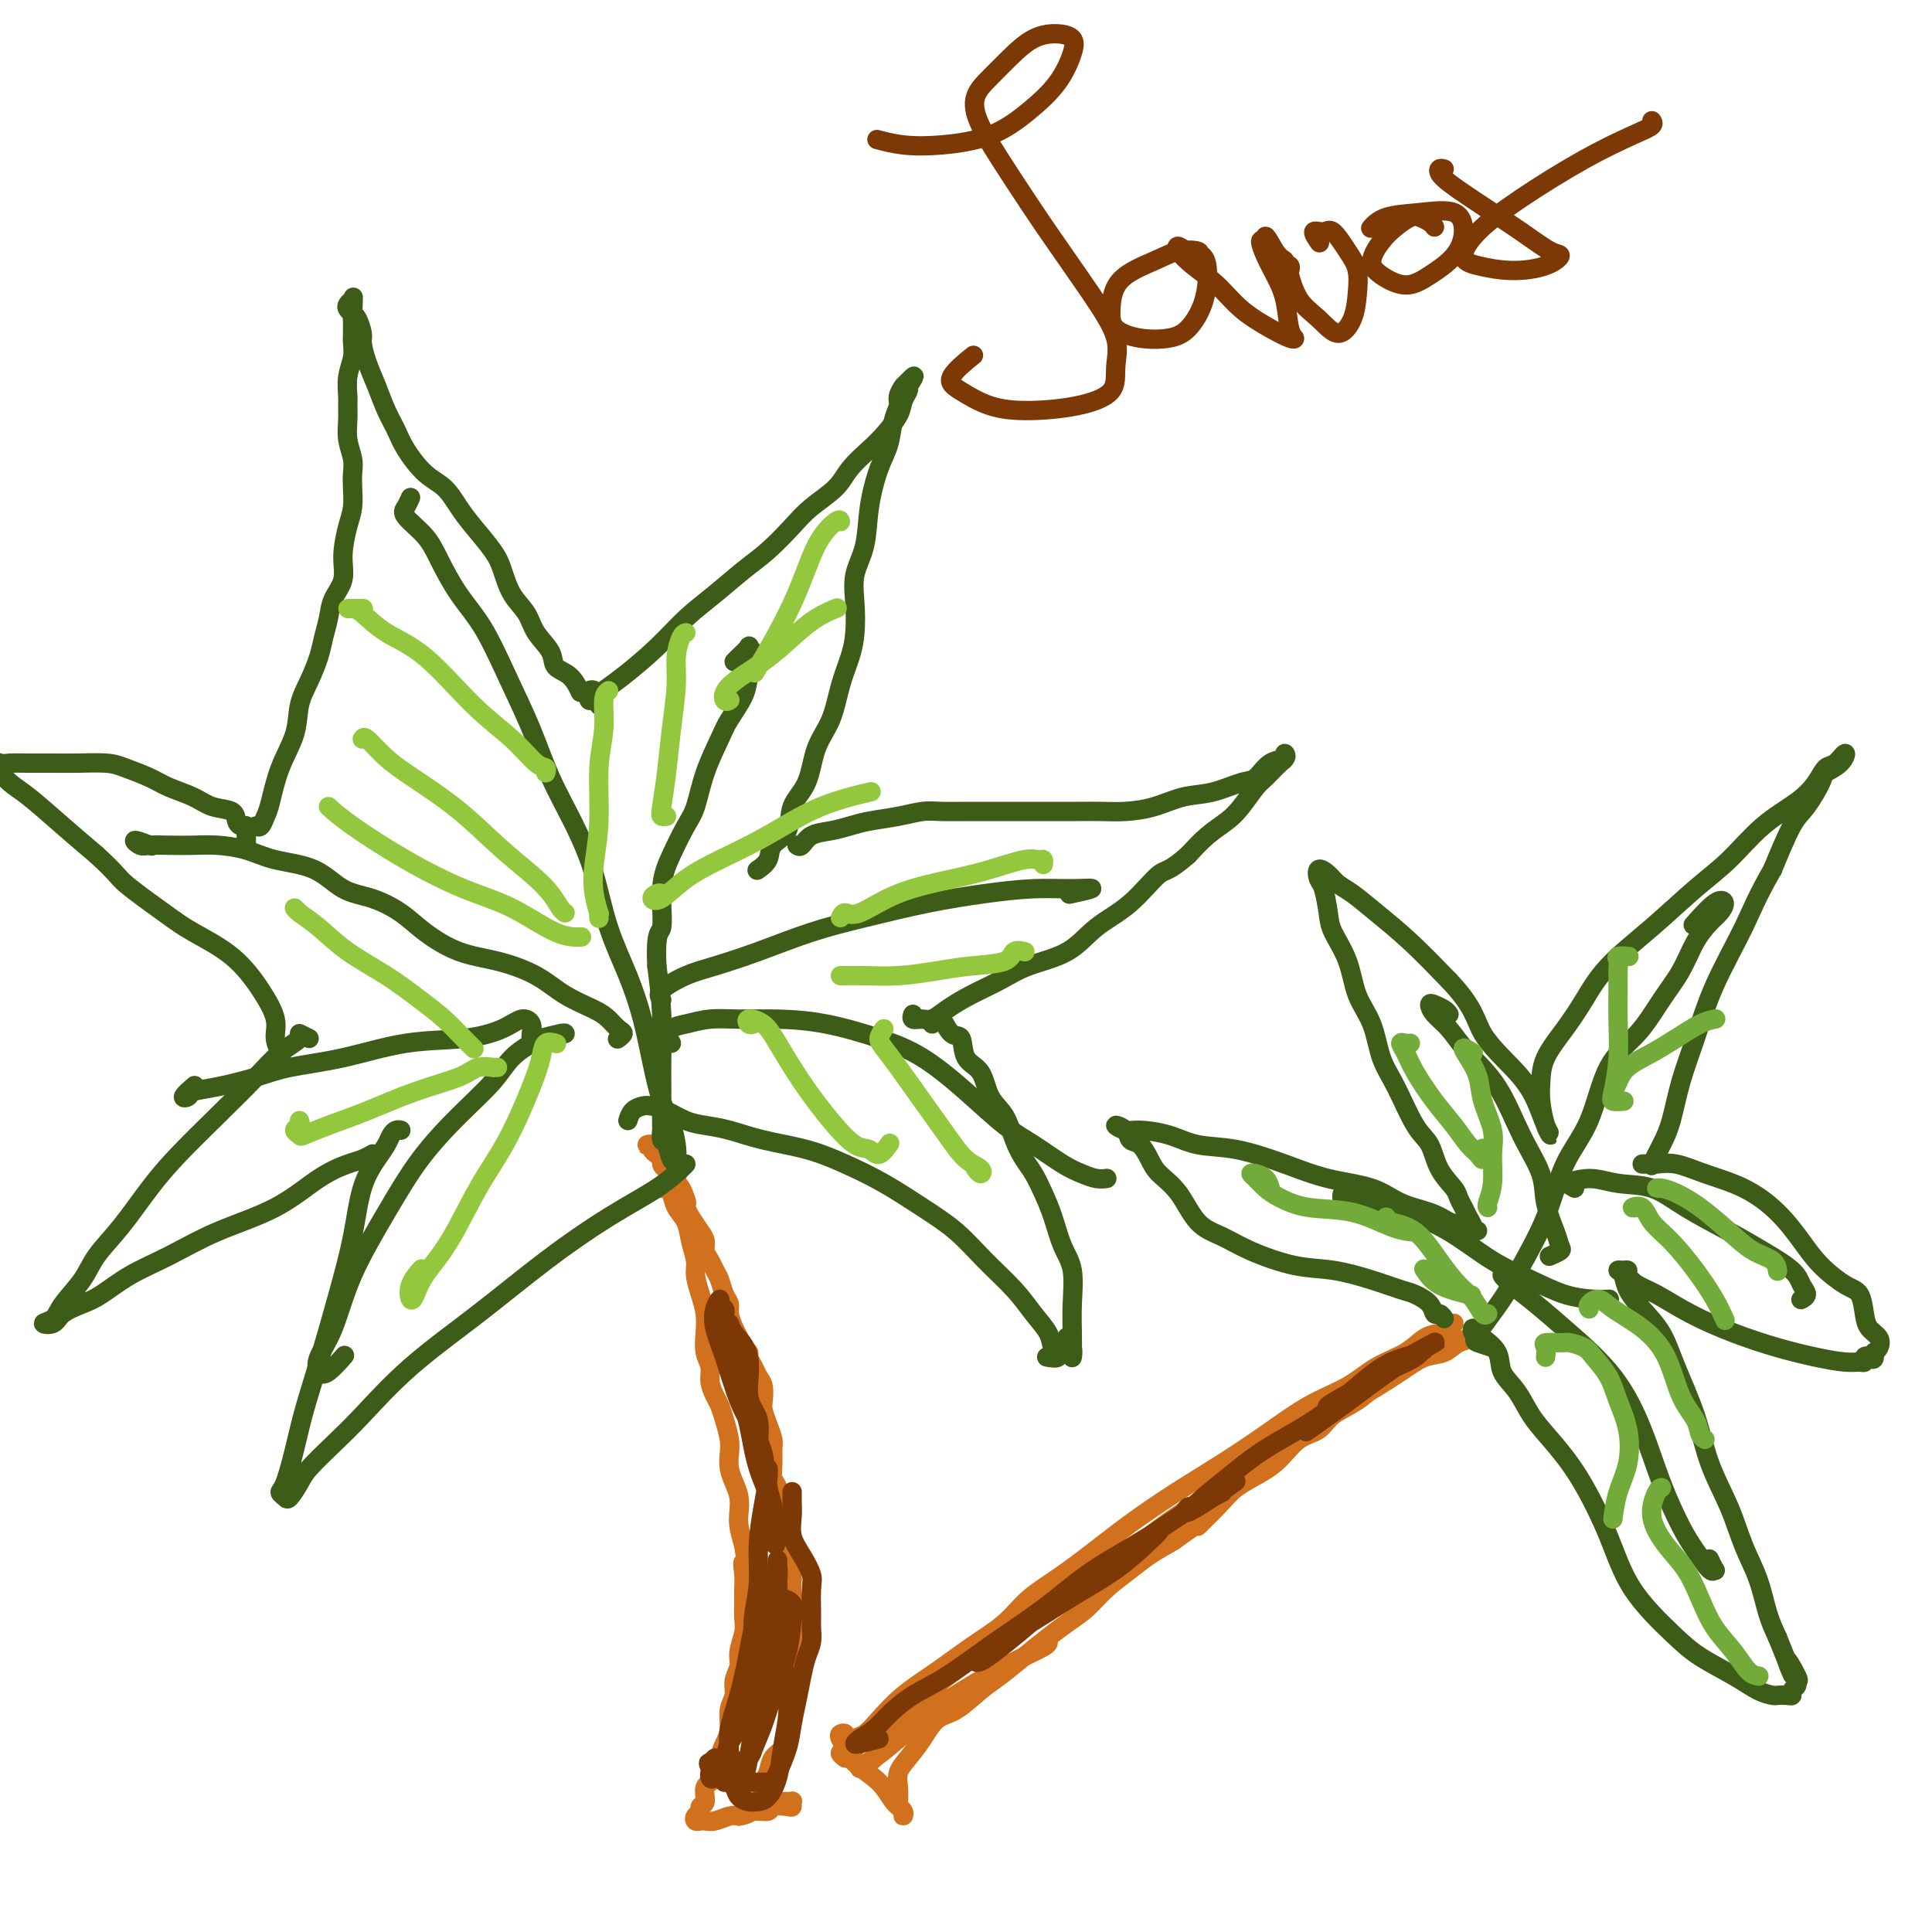 <svg viewBox='0 0 400 400' version='1.1' xmlns='http://www.w3.org/2000/svg' xmlns:xlink='http://www.w3.org/1999/xlink'><g fill='none' stroke='#D2711D' stroke-width='4' stroke-linecap='round' stroke-linejoin='round'><path d='M137,246c-0.087,0.011 -0.174,0.021 0,0c0.174,-0.021 0.610,-0.075 1,0c0.390,0.075 0.735,0.278 1,1c0.265,0.722 0.448,1.963 1,3c0.552,1.037 1.471,1.869 2,3c0.529,1.131 0.667,2.560 1,4c0.333,1.440 0.860,2.891 1,4c0.140,1.109 -0.107,1.875 0,3c0.107,1.125 0.569,2.608 1,4c0.431,1.392 0.833,2.693 1,4c0.167,1.307 0.100,2.619 0,4c-0.100,1.381 -0.234,2.831 0,4c0.234,1.169 0.836,2.058 1,3c0.164,0.942 -0.110,1.936 0,3c0.110,1.064 0.604,2.199 1,3c0.396,0.801 0.694,1.267 1,2c0.306,0.733 0.621,1.732 1,3c0.379,1.268 0.823,2.804 1,4c0.177,1.196 0.086,2.053 0,3c-0.086,0.947 -0.167,1.985 0,3c0.167,1.015 0.584,2.007 1,3c0.416,0.993 0.833,1.988 1,3c0.167,1.012 0.083,2.042 0,3c-0.083,0.958 -0.167,1.845 0,3c0.167,1.155 0.583,2.577 1,4'/><path d='M154,320c1.547,9.951 0.414,5.327 0,4c-0.414,-1.327 -0.110,0.643 0,2c0.110,1.357 0.025,2.099 0,3c-0.025,0.901 0.008,1.959 0,3c-0.008,1.041 -0.059,2.063 0,3c0.059,0.937 0.227,1.787 0,3c-0.227,1.213 -0.849,2.788 -1,4c-0.151,1.212 0.171,2.060 0,3c-0.171,0.940 -0.833,1.970 -1,3c-0.167,1.030 0.162,2.059 0,3c-0.162,0.941 -0.816,1.793 -1,3c-0.184,1.207 0.100,2.769 0,4c-0.100,1.231 -0.586,2.130 -1,3c-0.414,0.870 -0.756,1.710 -1,3c-0.244,1.290 -0.390,3.028 -1,4c-0.610,0.972 -1.684,1.177 -2,2c-0.316,0.823 0.125,2.263 0,3c-0.125,0.737 -0.815,0.772 -1,1c-0.185,0.228 0.135,0.649 0,1c-0.135,0.351 -0.725,0.631 -1,1c-0.275,0.369 -0.236,0.827 0,1c0.236,0.173 0.668,0.060 1,0c0.332,-0.060 0.563,-0.068 1,0c0.437,0.068 1.079,0.211 2,0c0.921,-0.211 2.120,-0.774 3,-1c0.880,-0.226 1.440,-0.113 2,0'/><path d='M153,376c1.894,-0.242 2.129,-0.849 3,-1c0.871,-0.151 2.377,0.152 3,0c0.623,-0.152 0.364,-0.759 1,-1c0.636,-0.241 2.167,-0.117 3,0c0.833,0.117 0.968,0.228 1,0c0.032,-0.228 -0.038,-0.793 0,-1c0.038,-0.207 0.183,-0.056 0,0c-0.183,0.056 -0.693,0.016 -1,0c-0.307,-0.016 -0.412,-0.007 -1,0c-0.588,0.007 -1.660,0.014 -2,0c-0.340,-0.014 0.052,-0.048 0,0c-0.052,0.048 -0.546,0.180 -1,0c-0.454,-0.180 -0.866,-0.671 -1,-1c-0.134,-0.329 0.009,-0.496 0,-1c-0.009,-0.504 -0.172,-1.345 0,-2c0.172,-0.655 0.677,-1.124 1,-2c0.323,-0.876 0.464,-2.159 1,-3c0.536,-0.841 1.468,-1.239 2,-2c0.532,-0.761 0.663,-1.883 1,-3c0.337,-1.117 0.879,-2.227 1,-3c0.121,-0.773 -0.178,-1.208 0,-2c0.178,-0.792 0.832,-1.940 1,-3c0.168,-1.060 -0.150,-2.030 0,-3c0.150,-0.970 0.770,-1.938 1,-3c0.230,-1.062 0.072,-2.216 0,-3c-0.072,-0.784 -0.058,-1.196 0,-2c0.058,-0.804 0.160,-1.999 0,-3c-0.160,-1.001 -0.582,-1.808 -1,-3c-0.418,-1.192 -0.834,-2.769 -1,-4c-0.166,-1.231 -0.083,-2.115 0,-3'/><path d='M164,327c-0.327,-3.320 -0.143,-2.620 0,-3c0.143,-0.380 0.246,-1.839 0,-3c-0.246,-1.161 -0.840,-2.025 -1,-3c-0.160,-0.975 0.115,-2.060 0,-3c-0.115,-0.940 -0.619,-1.736 -1,-3c-0.381,-1.264 -0.637,-2.995 -1,-4c-0.363,-1.005 -0.832,-1.283 -1,-2c-0.168,-0.717 -0.035,-1.873 0,-3c0.035,-1.127 -0.029,-2.226 0,-3c0.029,-0.774 0.152,-1.222 0,-2c-0.152,-0.778 -0.580,-1.885 -1,-3c-0.420,-1.115 -0.833,-2.238 -1,-3c-0.167,-0.762 -0.087,-1.163 0,-2c0.087,-0.837 0.182,-2.108 0,-3c-0.182,-0.892 -0.640,-1.404 -1,-2c-0.360,-0.596 -0.621,-1.276 -1,-2c-0.379,-0.724 -0.875,-1.491 -1,-2c-0.125,-0.509 0.120,-0.759 0,-1c-0.120,-0.241 -0.606,-0.473 -1,-1c-0.394,-0.527 -0.697,-1.347 -1,-2c-0.303,-0.653 -0.606,-1.137 -1,-2c-0.394,-0.863 -0.879,-2.104 -1,-3c-0.121,-0.896 0.123,-1.447 0,-2c-0.123,-0.553 -0.611,-1.107 -1,-2c-0.389,-0.893 -0.678,-2.126 -1,-3c-0.322,-0.874 -0.677,-1.388 -1,-2c-0.323,-0.612 -0.615,-1.322 -1,-2c-0.385,-0.678 -0.863,-1.322 -1,-2c-0.137,-0.678 0.066,-1.388 0,-2c-0.066,-0.612 -0.402,-1.126 -1,-2c-0.598,-0.874 -1.456,-2.107 -2,-3c-0.544,-0.893 -0.772,-1.447 -1,-2'/><path d='M142,250c-2.433,-5.777 -0.515,-1.719 0,-1c0.515,0.719 -0.374,-1.901 -1,-3c-0.626,-1.099 -0.990,-0.676 -1,-1c-0.010,-0.324 0.334,-1.396 0,-2c-0.334,-0.604 -1.347,-0.739 -2,-1c-0.653,-0.261 -0.944,-0.648 -1,-1c-0.056,-0.352 0.125,-0.669 0,-1c-0.125,-0.331 -0.556,-0.677 -1,-1c-0.444,-0.323 -0.900,-0.623 -1,-1c-0.100,-0.377 0.155,-0.829 0,-1c-0.155,-0.171 -0.721,-0.060 -1,0c-0.279,0.060 -0.271,0.068 0,0c0.271,-0.068 0.804,-0.210 1,0c0.196,0.210 0.056,0.774 0,1c-0.056,0.226 -0.028,0.113 0,0'/></g>
<g fill='none' stroke='#3D5C18' stroke-width='4' stroke-linecap='round' stroke-linejoin='round'><path d='M53,171c0.330,0.180 0.659,0.360 1,0c0.341,-0.360 0.692,-1.260 1,-2c0.308,-0.740 0.572,-1.319 1,-3c0.428,-1.681 1.022,-4.462 2,-7c0.978,-2.538 2.342,-4.832 3,-7c0.658,-2.168 0.610,-4.211 1,-6c0.390,-1.789 1.216,-3.325 2,-5c0.784,-1.675 1.524,-3.490 2,-5c0.476,-1.510 0.687,-2.716 1,-4c0.313,-1.284 0.728,-2.647 1,-4c0.272,-1.353 0.402,-2.696 1,-4c0.598,-1.304 1.663,-2.568 2,-4c0.337,-1.432 -0.054,-3.030 0,-5c0.054,-1.970 0.551,-4.312 1,-6c0.449,-1.688 0.849,-2.723 1,-4c0.151,-1.277 0.055,-2.796 0,-4c-0.055,-1.204 -0.067,-2.094 0,-3c0.067,-0.906 0.214,-1.827 0,-3c-0.214,-1.173 -0.791,-2.599 -1,-4c-0.209,-1.401 -0.052,-2.776 0,-4c0.052,-1.224 -0.000,-2.296 0,-3c0.000,-0.704 0.053,-1.041 0,-2c-0.053,-0.959 -0.210,-2.539 0,-4c0.210,-1.461 0.788,-2.804 1,-4c0.212,-1.196 0.057,-2.245 0,-3c-0.057,-0.755 -0.016,-1.216 0,-2c0.016,-0.784 0.008,-1.892 0,-3'/><path d='M73,66c0.294,-8.462 0.029,-2.618 0,-1c-0.029,1.618 0.177,-0.991 0,-2c-0.177,-1.009 -0.737,-0.418 -1,0c-0.263,0.418 -0.229,0.663 0,1c0.229,0.337 0.652,0.767 1,1c0.348,0.233 0.621,0.270 1,1c0.379,0.730 0.864,2.155 1,3c0.136,0.845 -0.076,1.111 0,2c0.076,0.889 0.442,2.403 1,4c0.558,1.597 1.310,3.278 2,5c0.690,1.722 1.318,3.485 2,5c0.682,1.515 1.418,2.782 2,4c0.582,1.218 1.011,2.386 2,4c0.989,1.614 2.537,3.674 4,5c1.463,1.326 2.839,1.918 4,3c1.161,1.082 2.106,2.656 3,4c0.894,1.344 1.738,2.459 3,4c1.262,1.541 2.941,3.507 4,5c1.059,1.493 1.496,2.514 2,4c0.504,1.486 1.075,3.438 2,5c0.925,1.562 2.205,2.735 3,4c0.795,1.265 1.107,2.623 2,4c0.893,1.377 2.369,2.772 3,4c0.631,1.228 0.416,2.288 1,3c0.584,0.712 1.965,1.076 3,2c1.035,0.924 1.724,2.407 2,3c0.276,0.593 0.138,0.297 0,0'/><path d='M124,146c-0.307,-0.445 -0.614,-0.891 -1,-1c-0.386,-0.109 -0.850,0.118 -1,0c-0.150,-0.118 0.016,-0.581 0,-1c-0.016,-0.419 -0.213,-0.794 0,-1c0.213,-0.206 0.837,-0.244 1,0c0.163,0.244 -0.135,0.769 0,1c0.135,0.231 0.702,0.166 1,0c0.298,-0.166 0.328,-0.434 1,-1c0.672,-0.566 1.985,-1.432 4,-3c2.015,-1.568 4.733,-3.839 7,-6c2.267,-2.161 4.084,-4.213 6,-6c1.916,-1.787 3.932,-3.310 6,-5c2.068,-1.690 4.189,-3.547 6,-5c1.811,-1.453 3.312,-2.502 5,-4c1.688,-1.498 3.561,-3.444 5,-5c1.439,-1.556 2.443,-2.722 4,-4c1.557,-1.278 3.668,-2.666 5,-4c1.332,-1.334 1.887,-2.612 3,-4c1.113,-1.388 2.785,-2.886 4,-4c1.215,-1.114 1.972,-1.843 3,-3c1.028,-1.157 2.327,-2.743 3,-4c0.673,-1.257 0.720,-2.185 1,-3c0.280,-0.815 0.794,-1.519 1,-2c0.206,-0.481 0.103,-0.741 0,-1'/><path d='M188,80c2.364,-3.510 0.774,-1.785 0,-1c-0.774,0.785 -0.731,0.628 -1,1c-0.269,0.372 -0.848,1.271 -1,2c-0.152,0.729 0.124,1.287 0,2c-0.124,0.713 -0.648,1.582 -1,3c-0.352,1.418 -0.533,3.385 -1,5c-0.467,1.615 -1.222,2.877 -2,5c-0.778,2.123 -1.581,5.106 -2,8c-0.419,2.894 -0.454,5.700 -1,8c-0.546,2.300 -1.603,4.093 -2,6c-0.397,1.907 -0.136,3.927 0,6c0.136,2.073 0.145,4.200 0,6c-0.145,1.800 -0.446,3.271 -1,5c-0.554,1.729 -1.361,3.714 -2,6c-0.639,2.286 -1.111,4.874 -2,7c-0.889,2.126 -2.197,3.790 -3,6c-0.803,2.210 -1.103,4.966 -2,7c-0.897,2.034 -2.391,3.347 -3,5c-0.609,1.653 -0.332,3.644 -1,5c-0.668,1.356 -2.282,2.075 -3,3c-0.718,0.925 -0.539,2.057 -1,3c-0.461,0.943 -1.560,1.698 -2,2c-0.440,0.302 -0.220,0.151 0,0'/><path d='M165,175c0.291,0.203 0.582,0.405 1,0c0.418,-0.405 0.964,-1.418 2,-2c1.036,-0.582 2.563,-0.734 4,-1c1.437,-0.266 2.784,-0.646 4,-1c1.216,-0.354 2.302,-0.683 4,-1c1.698,-0.317 4.010,-0.621 6,-1c1.990,-0.379 3.660,-0.834 5,-1c1.340,-0.166 2.351,-0.045 4,0c1.649,0.045 3.935,0.012 6,0c2.065,-0.012 3.910,-0.003 6,0c2.090,0.003 4.427,0.001 6,0c1.573,-0.001 2.383,-0.002 4,0c1.617,0.002 4.041,0.008 6,0c1.959,-0.008 3.452,-0.028 5,0c1.548,0.028 3.149,0.105 5,0c1.851,-0.105 3.951,-0.393 6,-1c2.049,-0.607 4.046,-1.532 6,-2c1.954,-0.468 3.866,-0.478 6,-1c2.134,-0.522 4.491,-1.556 6,-2c1.509,-0.444 2.170,-0.298 3,-1c0.830,-0.702 1.829,-2.254 3,-3c1.171,-0.746 2.514,-0.687 3,-1c0.486,-0.313 0.115,-0.998 0,-1c-0.115,-0.002 0.027,0.677 0,1c-0.027,0.323 -0.222,0.288 -1,1c-0.778,0.712 -2.140,2.171 -3,3c-0.860,0.829 -1.219,1.029 -2,2c-0.781,0.971 -1.982,2.714 -3,4c-1.018,1.286 -1.851,2.115 -3,3c-1.149,0.885 -2.614,1.824 -4,3c-1.386,1.176 -2.693,2.588 -4,4'/><path d='M246,177c-4.184,3.698 -4.645,2.944 -6,4c-1.355,1.056 -3.603,3.924 -6,6c-2.397,2.076 -4.944,3.360 -7,5c-2.056,1.640 -3.621,3.636 -6,5c-2.379,1.364 -5.572,2.096 -8,3c-2.428,0.904 -4.092,1.979 -6,3c-1.908,1.021 -4.060,1.987 -6,3c-1.940,1.013 -3.669,2.071 -5,3c-1.331,0.929 -2.266,1.727 -3,2c-0.734,0.273 -1.269,0.022 -2,0c-0.731,-0.022 -1.658,0.186 -2,0c-0.342,-0.186 -0.098,-0.768 0,-1c0.098,-0.232 0.049,-0.116 0,0'/><path d='M193,212c-0.095,-0.447 -0.190,-0.894 0,-1c0.190,-0.106 0.665,0.128 1,0c0.335,-0.128 0.531,-0.620 1,0c0.469,0.620 1.213,2.350 2,3c0.787,0.650 1.618,0.220 2,1c0.382,0.780 0.315,2.771 1,4c0.685,1.229 2.123,1.697 3,3c0.877,1.303 1.194,3.439 2,5c0.806,1.561 2.103,2.545 3,4c0.897,1.455 1.395,3.381 2,5c0.605,1.619 1.316,2.933 2,4c0.684,1.067 1.339,1.889 2,3c0.661,1.111 1.326,2.511 2,4c0.674,1.489 1.358,3.065 2,5c0.642,1.935 1.244,4.227 2,6c0.756,1.773 1.666,3.027 2,5c0.334,1.973 0.090,4.667 0,7c-0.090,2.333 -0.028,4.306 0,6c0.028,1.694 0.021,3.109 0,4c-0.021,0.891 -0.057,1.260 0,1c0.057,-0.260 0.208,-1.147 0,-2c-0.208,-0.853 -0.774,-1.672 -1,-2c-0.226,-0.328 -0.113,-0.164 0,0'/><path d='M130,232c0.239,-0.736 0.479,-1.473 1,-2c0.521,-0.527 1.324,-0.846 2,-1c0.676,-0.154 1.224,-0.144 2,0c0.776,0.144 1.778,0.423 3,1c1.222,0.577 2.663,1.452 4,2c1.337,0.548 2.571,0.768 4,1c1.429,0.232 3.054,0.476 5,1c1.946,0.524 4.213,1.329 7,2c2.787,0.671 6.096,1.209 9,2c2.904,0.791 5.405,1.833 8,3c2.595,1.167 5.285,2.457 8,4c2.715,1.543 5.454,3.339 8,5c2.546,1.661 4.899,3.186 7,5c2.101,1.814 3.948,3.917 6,6c2.052,2.083 4.307,4.145 6,6c1.693,1.855 2.825,3.502 4,5c1.175,1.498 2.395,2.846 3,4c0.605,1.154 0.595,2.113 1,3c0.405,0.887 1.224,1.700 1,2c-0.224,0.300 -1.493,0.086 -2,0c-0.507,-0.086 -0.254,-0.043 0,0'/><path d='M51,175c-0.002,0.205 -0.003,0.409 0,0c0.003,-0.409 0.011,-1.432 0,-2c-0.011,-0.568 -0.042,-0.681 0,-1c0.042,-0.319 0.157,-0.844 0,-1c-0.157,-0.156 -0.585,0.057 -1,0c-0.415,-0.057 -0.817,-0.386 -1,-1c-0.183,-0.614 -0.147,-1.515 -1,-2c-0.853,-0.485 -2.595,-0.553 -4,-1c-1.405,-0.447 -2.474,-1.272 -4,-2c-1.526,-0.728 -3.510,-1.358 -5,-2c-1.490,-0.642 -2.487,-1.296 -4,-2c-1.513,-0.704 -3.541,-1.456 -5,-2c-1.459,-0.544 -2.348,-0.878 -4,-1c-1.652,-0.122 -4.065,-0.032 -6,0c-1.935,0.032 -3.391,0.005 -5,0c-1.609,-0.005 -3.372,0.013 -5,0c-1.628,-0.013 -3.120,-0.057 -4,0c-0.880,0.057 -1.147,0.215 -2,0c-0.853,-0.215 -2.293,-0.804 -3,-1c-0.707,-0.196 -0.682,0.001 -1,0c-0.318,-0.001 -0.980,-0.201 -1,0c-0.020,0.201 0.603,0.803 1,1c0.397,0.197 0.568,-0.010 1,0c0.432,0.010 1.124,0.238 2,1c0.876,0.762 1.936,2.060 3,3c1.064,0.940 2.133,1.522 4,3c1.867,1.478 4.534,3.851 7,6c2.466,2.149 4.733,4.075 7,6'/><path d='M20,177c4.500,4.139 4.251,4.485 6,6c1.749,1.515 5.496,4.197 8,6c2.504,1.803 3.766,2.726 6,4c2.234,1.274 5.439,2.898 8,5c2.561,2.102 4.476,4.682 6,7c1.524,2.318 2.657,4.372 3,6c0.343,1.628 -0.104,2.828 0,4c0.104,1.172 0.759,2.316 1,3c0.241,0.684 0.069,0.910 0,1c-0.069,0.090 -0.034,0.045 0,0'/><path d='M64,215c-0.940,-0.472 -1.879,-0.944 -2,-1c-0.121,-0.056 0.577,0.304 0,1c-0.577,0.696 -2.428,1.729 -4,3c-1.572,1.271 -2.866,2.779 -5,5c-2.134,2.221 -5.107,5.156 -8,8c-2.893,2.844 -5.707,5.596 -8,8c-2.293,2.404 -4.064,4.460 -6,7c-1.936,2.540 -4.037,5.563 -6,8c-1.963,2.437 -3.789,4.288 -5,6c-1.211,1.712 -1.807,3.283 -3,5c-1.193,1.717 -2.985,3.579 -4,5c-1.015,1.421 -1.255,2.403 -2,3c-0.745,0.597 -1.997,0.811 -2,1c-0.003,0.189 1.241,0.354 2,0c0.759,-0.354 1.031,-1.226 2,-2c0.969,-0.774 2.634,-1.448 4,-2c1.366,-0.552 2.435,-0.981 4,-2c1.565,-1.019 3.628,-2.629 6,-4c2.372,-1.371 5.055,-2.504 8,-4c2.945,-1.496 6.154,-3.356 10,-5c3.846,-1.644 8.330,-3.071 12,-5c3.670,-1.929 6.525,-4.359 9,-6c2.475,-1.641 4.571,-2.491 6,-3c1.429,-0.509 2.193,-0.675 3,-1c0.807,-0.325 1.659,-0.807 2,-1c0.341,-0.193 0.170,-0.096 0,0'/><path d='M83,234c-0.329,-0.068 -0.658,-0.137 -1,0c-0.342,0.137 -0.696,0.478 -1,1c-0.304,0.522 -0.559,1.223 -1,2c-0.441,0.777 -1.069,1.628 -2,3c-0.931,1.372 -2.164,3.263 -3,6c-0.836,2.737 -1.273,6.319 -2,10c-0.727,3.681 -1.742,7.462 -3,12c-1.258,4.538 -2.758,9.832 -4,14c-1.242,4.168 -2.224,7.211 -3,10c-0.776,2.789 -1.344,5.324 -2,8c-0.656,2.676 -1.399,5.492 -2,7c-0.601,1.508 -1.061,1.707 -1,2c0.061,0.293 0.644,0.680 1,1c0.356,0.320 0.485,0.572 1,0c0.515,-0.572 1.415,-1.968 2,-3c0.585,-1.032 0.856,-1.699 2,-3c1.144,-1.301 3.160,-3.236 5,-5c1.840,-1.764 3.503,-3.355 6,-6c2.497,-2.645 5.829,-6.342 10,-10c4.171,-3.658 9.180,-7.278 14,-11c4.820,-3.722 9.449,-7.547 14,-11c4.551,-3.453 9.023,-6.533 13,-9c3.977,-2.467 7.458,-4.321 10,-6c2.542,-1.679 4.146,-3.183 5,-4c0.854,-0.817 0.958,-0.948 1,-1c0.042,-0.052 0.021,-0.026 0,0'/><path d='M85,103c-0.319,0.712 -0.639,1.424 -1,2c-0.361,0.576 -0.765,1.017 0,2c0.765,0.983 2.699,2.509 4,4c1.301,1.491 1.968,2.947 3,5c1.032,2.053 2.427,4.702 4,7c1.573,2.298 3.323,4.246 5,7c1.677,2.754 3.282,6.314 5,10c1.718,3.686 3.551,7.497 5,11c1.449,3.503 2.516,6.699 4,10c1.484,3.301 3.384,6.708 5,10c1.616,3.292 2.947,6.471 4,10c1.053,3.529 1.829,7.409 3,11c1.171,3.591 2.737,6.893 4,10c1.263,3.107 2.223,6.018 3,9c0.777,2.982 1.372,6.035 2,9c0.628,2.965 1.290,5.841 2,8c0.710,2.159 1.470,3.601 2,5c0.530,1.399 0.832,2.755 1,4c0.168,1.245 0.203,2.379 0,3c-0.203,0.621 -0.643,0.728 -1,0c-0.357,-0.728 -0.632,-2.291 -1,-3c-0.368,-0.709 -0.831,-0.563 -1,-1c-0.169,-0.437 -0.045,-1.455 0,-2c0.045,-0.545 0.012,-0.617 0,-1c-0.012,-0.383 -0.002,-1.077 0,-2c0.002,-0.923 -0.002,-2.073 0,-3c0.002,-0.927 0.011,-1.630 0,-3c-0.011,-1.370 -0.041,-3.407 0,-6c0.041,-2.593 0.155,-5.741 0,-9c-0.155,-3.259 -0.577,-6.630 -1,-10'/><path d='M136,200c-0.371,-7.605 0.702,-6.618 1,-8c0.298,-1.382 -0.178,-5.133 0,-8c0.178,-2.867 1.010,-4.851 2,-7c0.990,-2.149 2.137,-4.464 3,-6c0.863,-1.536 1.443,-2.294 2,-4c0.557,-1.706 1.090,-4.361 2,-7c0.910,-2.639 2.195,-5.264 3,-7c0.805,-1.736 1.130,-2.585 2,-4c0.870,-1.415 2.285,-3.398 3,-5c0.715,-1.602 0.729,-2.825 1,-4c0.271,-1.175 0.801,-2.304 1,-3c0.199,-0.696 0.069,-0.959 0,-1c-0.069,-0.041 -0.078,0.139 0,0c0.078,-0.139 0.241,-0.598 0,-1c-0.241,-0.402 -0.888,-0.749 -1,-1c-0.112,-0.251 0.310,-0.408 0,0c-0.310,0.408 -1.353,1.379 -2,2c-0.647,0.621 -0.899,0.892 -1,1c-0.101,0.108 -0.050,0.054 0,0'/><path d='M128,215c-0.131,0.096 -0.262,0.192 0,0c0.262,-0.192 0.917,-0.672 1,-1c0.083,-0.328 -0.407,-0.503 -1,-1c-0.593,-0.497 -1.289,-1.317 -2,-2c-0.711,-0.683 -1.437,-1.231 -3,-2c-1.563,-0.769 -3.965,-1.759 -6,-3c-2.035,-1.241 -3.704,-2.733 -6,-4c-2.296,-1.267 -5.217,-2.307 -8,-3c-2.783,-0.693 -5.426,-1.037 -8,-2c-2.574,-0.963 -5.080,-2.545 -7,-4c-1.920,-1.455 -3.254,-2.784 -5,-4c-1.746,-1.216 -3.904,-2.318 -6,-3c-2.096,-0.682 -4.132,-0.943 -6,-2c-1.868,-1.057 -3.569,-2.910 -6,-4c-2.431,-1.090 -5.591,-1.416 -8,-2c-2.409,-0.584 -4.067,-1.425 -6,-2c-1.933,-0.575 -4.142,-0.885 -6,-1c-1.858,-0.115 -3.366,-0.036 -5,0c-1.634,0.036 -3.393,0.027 -5,0c-1.607,-0.027 -3.060,-0.074 -4,0c-0.940,0.074 -1.365,0.267 -2,0c-0.635,-0.267 -1.479,-0.995 -1,-1c0.479,-0.005 2.280,0.713 3,1c0.720,0.287 0.360,0.144 0,0'/><path d='M110,215c-0.040,-0.239 -0.080,-0.477 0,-1c0.080,-0.523 0.282,-1.330 0,-2c-0.282,-0.670 -1.046,-1.203 -2,-1c-0.954,0.203 -2.099,1.143 -4,2c-1.901,0.857 -4.560,1.633 -8,2c-3.440,0.367 -7.661,0.326 -12,1c-4.339,0.674 -8.795,2.064 -13,3c-4.205,0.936 -8.158,1.417 -11,2c-2.842,0.583 -4.571,1.269 -7,2c-2.429,0.731 -5.558,1.509 -8,2c-2.442,0.491 -4.199,0.695 -5,1c-0.801,0.305 -0.648,0.711 -1,1c-0.352,0.289 -1.210,0.463 -1,0c0.210,-0.463 1.489,-1.561 2,-2c0.511,-0.439 0.256,-0.220 0,0'/><path d='M117,214c-0.003,-0.099 -0.007,-0.199 -1,0c-0.993,0.199 -2.976,0.696 -4,1c-1.024,0.304 -1.090,0.415 -2,1c-0.910,0.585 -2.663,1.644 -4,3c-1.337,1.356 -2.258,3.008 -4,5c-1.742,1.992 -4.303,4.324 -7,7c-2.697,2.676 -5.529,5.696 -8,9c-2.471,3.304 -4.583,6.892 -7,11c-2.417,4.108 -5.141,8.736 -7,13c-1.859,4.264 -2.855,8.165 -4,11c-1.145,2.835 -2.439,4.605 -3,6c-0.561,1.395 -0.387,2.415 0,3c0.387,0.585 0.989,0.734 2,0c1.011,-0.734 2.432,-2.353 3,-3c0.568,-0.647 0.284,-0.324 0,0'/><path d='M137,207c-0.438,-0.549 -0.876,-1.098 0,-2c0.876,-0.902 3.067,-2.156 5,-3c1.933,-0.844 3.607,-1.279 6,-2c2.393,-0.721 5.504,-1.727 9,-3c3.496,-1.273 7.377,-2.814 11,-4c3.623,-1.186 6.988,-2.016 11,-3c4.012,-0.984 8.670,-2.121 13,-3c4.330,-0.879 8.333,-1.500 12,-2c3.667,-0.500 6.999,-0.880 10,-1c3.001,-0.120 5.670,0.019 8,0c2.330,-0.019 4.320,-0.198 4,0c-0.320,0.198 -2.948,0.771 -4,1c-1.052,0.229 -0.526,0.115 0,0'/><path d='M139,216c-0.265,-0.477 -0.530,-0.955 -1,-1c-0.470,-0.045 -1.147,0.342 -1,0c0.147,-0.342 1.116,-1.412 2,-2c0.884,-0.588 1.684,-0.692 3,-1c1.316,-0.308 3.150,-0.820 5,-1c1.850,-0.180 3.716,-0.028 6,0c2.284,0.028 4.985,-0.067 8,0c3.015,0.067 6.342,0.297 10,1c3.658,0.703 7.645,1.881 11,3c3.355,1.119 6.077,2.180 9,4c2.923,1.820 6.046,4.399 9,7c2.954,2.601 5.739,5.222 8,7c2.261,1.778 3.997,2.711 6,4c2.003,1.289 4.274,2.934 6,4c1.726,1.066 2.906,1.554 4,2c1.094,0.446 2.102,0.851 3,1c0.898,0.149 1.685,0.043 2,0c0.315,-0.043 0.157,-0.021 0,0'/></g>
<g fill='none' stroke='#7C3805' stroke-width='4' stroke-linecap='round' stroke-linejoin='round'><path d='M150,273c0.009,-0.448 0.017,-0.895 0,-1c-0.017,-0.105 -0.061,0.134 0,0c0.061,-0.134 0.225,-0.641 0,-1c-0.225,-0.359 -0.840,-0.568 -1,-1c-0.160,-0.432 0.134,-1.085 0,-1c-0.134,0.085 -0.696,0.909 -1,2c-0.304,1.091 -0.351,2.449 0,4c0.351,1.551 1.100,3.297 2,6c0.900,2.703 1.949,6.364 3,9c1.051,2.636 2.102,4.246 3,6c0.898,1.754 1.644,3.653 2,5c0.356,1.347 0.322,2.143 0,2c-0.322,-0.143 -0.934,-1.224 -1,-3c-0.066,-1.776 0.413,-4.246 0,-6c-0.413,-1.754 -1.719,-2.791 -2,-5c-0.281,-2.209 0.464,-5.591 0,-8c-0.464,-2.409 -2.136,-3.844 -3,-5c-0.864,-1.156 -0.919,-2.031 -1,-2c-0.081,0.031 -0.189,0.970 0,2c0.189,1.030 0.675,2.151 1,4c0.325,1.849 0.490,4.425 1,7c0.510,2.575 1.366,5.149 2,8c0.634,2.851 1.046,5.981 2,9c0.954,3.019 2.449,5.928 3,8c0.551,2.072 0.157,3.306 0,4c-0.157,0.694 -0.079,0.847 0,1'/><path d='M160,317c1.221,6.306 0.274,1.570 0,-1c-0.274,-2.570 0.123,-2.973 0,-4c-0.123,-1.027 -0.768,-2.679 -1,-4c-0.232,-1.321 -0.052,-2.310 0,-3c0.052,-0.690 -0.023,-1.082 0,-1c0.023,0.082 0.146,0.637 0,2c-0.146,1.363 -0.561,3.532 -1,6c-0.439,2.468 -0.902,5.235 -1,8c-0.098,2.765 0.170,5.529 0,8c-0.170,2.471 -0.777,4.647 -1,7c-0.223,2.353 -0.060,4.881 0,6c0.060,1.119 0.019,0.829 0,1c-0.019,0.171 -0.016,0.803 0,1c0.016,0.197 0.045,-0.042 0,-1c-0.045,-0.958 -0.163,-2.636 0,-4c0.163,-1.364 0.608,-2.416 1,-4c0.392,-1.584 0.730,-3.702 1,-5c0.270,-1.298 0.473,-1.778 1,-2c0.527,-0.222 1.377,-0.188 1,1c-0.377,1.188 -1.982,3.529 -3,6c-1.018,2.471 -1.450,5.073 -2,8c-0.550,2.927 -1.218,6.179 -2,9c-0.782,2.821 -1.677,5.210 -2,7c-0.323,1.790 -0.075,2.980 0,4c0.075,1.020 -0.022,1.871 0,3c0.022,1.129 0.164,2.536 0,3c-0.164,0.464 -0.635,-0.017 -1,0c-0.365,0.017 -0.624,0.530 -1,0c-0.376,-0.530 -0.871,-2.104 -1,-3c-0.129,-0.896 0.106,-1.113 0,-1c-0.106,0.113 -0.553,0.557 -1,1'/><path d='M147,365c-0.621,-0.285 -0.173,0.504 0,1c0.173,0.496 0.071,0.701 0,1c-0.071,0.299 -0.112,0.692 0,1c0.112,0.308 0.375,0.532 1,0c0.625,-0.532 1.610,-1.820 2,-3c0.390,-1.180 0.185,-2.251 1,-4c0.815,-1.749 2.649,-4.177 4,-7c1.351,-2.823 2.218,-6.040 3,-9c0.782,-2.960 1.477,-5.663 2,-8c0.523,-2.337 0.872,-4.309 1,-6c0.128,-1.691 0.035,-3.100 0,-4c-0.035,-0.900 -0.014,-1.290 0,-2c0.014,-0.710 0.019,-1.740 0,-2c-0.019,-0.260 -0.063,0.250 0,1c0.063,0.750 0.235,1.739 0,3c-0.235,1.261 -0.875,2.794 -1,5c-0.125,2.206 0.265,5.085 0,8c-0.265,2.915 -1.184,5.867 -2,9c-0.816,3.133 -1.528,6.447 -2,9c-0.472,2.553 -0.705,4.346 -1,6c-0.295,1.654 -0.653,3.169 -1,4c-0.347,0.831 -0.682,0.979 -1,1c-0.318,0.021 -0.618,-0.085 -1,0c-0.382,0.085 -0.846,0.359 -1,0c-0.154,-0.359 0.003,-1.353 0,-2c-0.003,-0.647 -0.166,-0.947 0,-1c0.166,-0.053 0.660,0.139 1,0c0.340,-0.139 0.526,-0.611 1,-1c0.474,-0.389 1.237,-0.694 2,-1'/><path d='M155,364c0.744,-0.989 0.605,-0.961 1,-2c0.395,-1.039 1.323,-3.146 2,-5c0.677,-1.854 1.102,-3.454 2,-6c0.898,-2.546 2.269,-6.039 3,-9c0.731,-2.961 0.823,-5.392 1,-7c0.177,-1.608 0.440,-2.395 0,-3c-0.440,-0.605 -1.583,-1.028 -2,-1c-0.417,0.028 -0.108,0.509 0,1c0.108,0.491 0.016,0.993 0,2c-0.016,1.007 0.045,2.518 0,4c-0.045,1.482 -0.196,2.934 0,5c0.196,2.066 0.740,4.746 1,7c0.260,2.254 0.235,4.082 0,6c-0.235,1.918 -0.682,3.926 -1,6c-0.318,2.074 -0.509,4.214 -1,6c-0.491,1.786 -1.283,3.218 -2,4c-0.717,0.782 -1.359,0.913 -2,1c-0.641,0.087 -1.282,0.128 -2,0c-0.718,-0.128 -1.512,-0.427 -2,-1c-0.488,-0.573 -0.670,-1.422 -1,-2c-0.330,-0.578 -0.807,-0.887 -1,-1c-0.193,-0.113 -0.102,-0.030 0,0c0.102,0.030 0.215,0.008 0,0c-0.215,-0.008 -0.759,-0.002 -1,0c-0.241,0.002 -0.178,0.001 0,0c0.178,-0.001 0.471,-0.000 1,0c0.529,0.000 1.294,0.000 2,0c0.706,-0.000 1.353,-0.000 2,0'/><path d='M155,369c0.523,-0.151 0.329,-0.027 1,0c0.671,0.027 2.207,-0.042 3,0c0.793,0.042 0.842,0.197 1,0c0.158,-0.197 0.424,-0.744 1,-2c0.576,-1.256 1.464,-3.221 2,-5c0.536,-1.779 0.722,-3.371 1,-5c0.278,-1.629 0.649,-3.293 1,-5c0.351,-1.707 0.683,-3.455 1,-5c0.317,-1.545 0.621,-2.886 1,-4c0.379,-1.114 0.835,-2.002 1,-3c0.165,-0.998 0.039,-2.108 0,-3c-0.039,-0.892 0.010,-1.568 0,-3c-0.010,-1.432 -0.080,-3.622 0,-5c0.080,-1.378 0.309,-1.944 0,-3c-0.309,-1.056 -1.154,-2.602 -2,-4c-0.846,-1.398 -1.691,-2.648 -2,-4c-0.309,-1.352 -0.083,-2.806 0,-4c0.083,-1.194 0.022,-2.129 0,-3c-0.022,-0.871 -0.006,-1.677 0,-2c0.006,-0.323 0.003,-0.161 0,0'/></g>
<g fill='none' stroke='#93C83E' stroke-width='4' stroke-linecap='round' stroke-linejoin='round'><path d='M75,126c0.190,0.000 0.381,0.001 0,0c-0.381,-0.001 -1.333,-0.002 -2,0c-0.667,0.002 -1.050,0.007 -1,0c0.050,-0.007 0.534,-0.026 1,0c0.466,0.026 0.913,0.098 2,1c1.087,0.902 2.812,2.634 5,4c2.188,1.366 4.839,2.365 8,5c3.161,2.635 6.833,6.906 10,10c3.167,3.094 5.829,5.011 8,7c2.171,1.989 3.850,4.048 5,5c1.150,0.952 1.771,0.795 2,1c0.229,0.205 0.065,0.773 0,1c-0.065,0.227 -0.033,0.114 0,0'/><path d='M75,153c0.169,-0.261 0.339,-0.522 1,0c0.661,0.522 1.814,1.826 3,3c1.186,1.174 2.404,2.218 5,4c2.596,1.782 6.569,4.302 10,7c3.431,2.698 6.321,5.574 9,8c2.679,2.426 5.149,4.401 7,6c1.851,1.599 3.084,2.820 4,4c0.916,1.180 1.516,2.318 2,3c0.484,0.682 0.853,0.909 1,1c0.147,0.091 0.074,0.045 0,0'/><path d='M126,143c-0.455,0.336 -0.910,0.672 -1,2c-0.090,1.328 0.185,3.649 0,6c-0.185,2.351 -0.830,4.733 -1,8c-0.170,3.267 0.137,7.421 0,11c-0.137,3.579 -0.716,6.585 -1,9c-0.284,2.415 -0.272,4.241 0,6c0.272,1.759 0.805,3.451 1,4c0.195,0.549 0.053,-0.044 0,0c-0.053,0.044 -0.015,0.727 0,1c0.015,0.273 0.008,0.137 0,0'/><path d='M142,131c-0.303,0.094 -0.606,0.189 -1,1c-0.394,0.811 -0.880,2.339 -1,4c-0.120,1.661 0.124,3.454 0,6c-0.124,2.546 -0.618,5.845 -1,9c-0.382,3.155 -0.652,6.166 -1,9c-0.348,2.834 -0.774,5.492 -1,7c-0.226,1.508 -0.253,1.868 0,2c0.253,0.132 0.787,0.038 1,0c0.213,-0.038 0.107,-0.019 0,0'/><path d='M151,145c0.097,-0.059 0.195,-0.119 0,0c-0.195,0.119 -0.682,0.415 -1,0c-0.318,-0.415 -0.466,-1.541 1,-3c1.466,-1.459 4.547,-3.253 7,-5c2.453,-1.747 4.279,-3.449 6,-5c1.721,-1.551 3.338,-2.952 5,-4c1.662,-1.048 3.371,-1.744 4,-2c0.629,-0.256 0.180,-0.073 0,0c-0.180,0.073 -0.090,0.037 0,0'/><path d='M137,185c-0.278,-0.088 -0.556,-0.175 -1,0c-0.444,0.175 -1.055,0.613 -1,1c0.055,0.387 0.775,0.722 2,0c1.225,-0.722 2.955,-2.500 5,-4c2.045,-1.500 4.405,-2.720 7,-4c2.595,-1.280 5.424,-2.620 8,-4c2.576,-1.380 4.897,-2.801 7,-4c2.103,-1.199 3.986,-2.177 6,-3c2.014,-0.823 4.158,-1.491 6,-2c1.842,-0.509 3.384,-0.860 4,-1c0.616,-0.140 0.308,-0.070 0,0'/><path d='M174,190c0.250,-0.523 0.500,-1.046 1,-1c0.500,0.046 1.250,0.660 3,0c1.750,-0.660 4.500,-2.593 8,-4c3.500,-1.407 7.751,-2.287 11,-3c3.249,-0.713 5.498,-1.259 8,-2c2.502,-0.741 5.259,-1.676 7,-2c1.741,-0.324 2.467,-0.035 3,0c0.533,0.035 0.874,-0.183 1,0c0.126,0.183 0.036,0.767 0,1c-0.036,0.233 -0.018,0.117 0,0'/><path d='M174,202c0.128,0.006 0.257,0.012 1,0c0.743,-0.012 2.101,-0.044 4,0c1.899,0.044 4.339,0.162 7,0c2.661,-0.162 5.544,-0.604 8,-1c2.456,-0.396 4.487,-0.747 7,-1c2.513,-0.253 5.509,-0.408 7,-1c1.491,-0.592 1.478,-1.621 2,-2c0.522,-0.379 1.578,-0.108 2,0c0.422,0.108 0.211,0.054 0,0'/><path d='M156,212c-0.348,0.125 -0.696,0.249 -1,0c-0.304,-0.249 -0.564,-0.872 0,-1c0.564,-0.128 1.953,0.239 3,1c1.047,0.761 1.751,1.915 3,4c1.249,2.085 3.044,5.100 5,8c1.956,2.900 4.073,5.684 6,8c1.927,2.316 3.666,4.165 5,5c1.334,0.835 2.265,0.657 3,1c0.735,0.343 1.275,1.208 2,1c0.725,-0.208 1.636,-1.488 2,-2c0.364,-0.512 0.182,-0.256 0,0'/><path d='M183,213c-0.477,0.696 -0.953,1.392 -1,2c-0.047,0.608 0.336,1.129 1,2c0.664,0.871 1.611,2.092 3,4c1.389,1.908 3.221,4.502 5,7c1.779,2.498 3.506,4.900 5,7c1.494,2.100 2.754,3.897 4,5c1.246,1.103 2.478,1.512 3,2c0.522,0.488 0.333,1.054 0,1c-0.333,-0.054 -0.809,-0.730 -1,-1c-0.191,-0.270 -0.095,-0.135 0,0'/><path d='M115,216c0.204,0.062 0.409,0.124 0,0c-0.409,-0.124 -1.430,-0.433 -2,0c-0.570,0.433 -0.689,1.608 -1,3c-0.311,1.392 -0.815,3.001 -2,6c-1.185,2.999 -3.053,7.388 -5,11c-1.947,3.612 -3.975,6.448 -6,10c-2.025,3.552 -4.047,7.819 -6,11c-1.953,3.181 -3.836,5.276 -5,7c-1.164,1.724 -1.607,3.078 -2,4c-0.393,0.922 -0.734,1.412 -1,1c-0.266,-0.412 -0.456,-1.726 0,-3c0.456,-1.274 1.559,-2.507 2,-3c0.441,-0.493 0.221,-0.247 0,0'/><path d='M103,221c-0.496,-0.012 -0.992,-0.023 -1,0c-0.008,0.023 0.472,0.082 0,0c-0.472,-0.082 -1.895,-0.303 -3,0c-1.105,0.303 -1.890,1.132 -4,2c-2.110,0.868 -5.545,1.774 -9,3c-3.455,1.226 -6.931,2.770 -10,4c-3.069,1.230 -5.733,2.145 -8,3c-2.267,0.855 -4.138,1.651 -5,2c-0.862,0.349 -0.714,0.251 -1,0c-0.286,-0.251 -1.004,-0.655 -1,-1c0.004,-0.345 0.732,-0.631 1,-1c0.268,-0.369 0.077,-0.820 0,-1c-0.077,-0.180 -0.038,-0.090 0,0'/><path d='M62,189c0.120,0.128 0.241,0.256 0,0c-0.241,-0.256 -0.843,-0.895 -1,-1c-0.157,-0.105 0.130,0.324 1,1c0.870,0.676 2.322,1.601 4,3c1.678,1.399 3.583,3.274 6,5c2.417,1.726 5.345,3.303 8,5c2.655,1.697 5.037,3.513 7,5c1.963,1.487 3.505,2.646 5,4c1.495,1.354 2.941,2.903 4,4c1.059,1.097 1.731,1.742 2,2c0.269,0.258 0.134,0.129 0,0'/><path d='M68,167c1.167,1.058 2.334,2.115 5,4c2.666,1.885 6.831,4.596 11,7c4.169,2.404 8.344,4.501 12,6c3.656,1.499 6.794,2.402 10,4c3.206,1.598 6.478,3.892 9,5c2.522,1.108 4.292,1.031 5,1c0.708,-0.031 0.354,-0.015 0,0'/><path d='M174,108c-0.065,-0.306 -0.131,-0.612 -1,0c-0.869,0.612 -2.542,2.144 -4,5c-1.458,2.856 -2.700,7.038 -5,12c-2.300,4.962 -5.657,10.703 -7,13c-1.343,2.297 -0.671,1.148 0,0'/></g>
<g fill='none' stroke='#D2711D' stroke-width='4' stroke-linecap='round' stroke-linejoin='round'><path d='M177,361c0.000,0.417 0.000,0.833 0,1c0.000,0.167 0.000,0.083 0,0'/><path d='M176,363c-0.311,0.000 -0.622,0.000 -1,0c-0.378,0.000 -0.822,0.000 -1,0c-0.178,-0.000 -0.089,0.000 0,0'/><path d='M175,364c-0.487,-0.366 -0.974,-0.732 -1,-1c-0.026,-0.268 0.409,-0.437 1,-1c0.591,-0.563 1.338,-1.521 2,-2c0.662,-0.479 1.237,-0.479 2,-1c0.763,-0.521 1.712,-1.562 3,-3c1.288,-1.438 2.915,-3.272 5,-5c2.085,-1.728 4.627,-3.349 7,-5c2.373,-1.651 4.575,-3.332 7,-5c2.425,-1.668 5.071,-3.322 7,-5c1.929,-1.678 3.140,-3.379 5,-5c1.860,-1.621 4.370,-3.163 7,-5c2.630,-1.837 5.379,-3.970 8,-6c2.621,-2.030 5.114,-3.957 8,-6c2.886,-2.043 6.164,-4.201 9,-6c2.836,-1.799 5.229,-3.237 8,-5c2.771,-1.763 5.921,-3.850 9,-6c3.079,-2.150 6.088,-4.362 9,-6c2.912,-1.638 5.729,-2.701 8,-4c2.271,-1.299 3.998,-2.834 6,-4c2.002,-1.166 4.278,-1.964 6,-3c1.722,-1.036 2.888,-2.309 4,-3c1.112,-0.691 2.168,-0.801 3,-1c0.832,-0.199 1.439,-0.486 2,-1c0.561,-0.514 1.074,-1.254 1,-1c-0.074,0.254 -0.735,1.501 -1,2c-0.265,0.499 -0.132,0.249 0,0'/><path d='M176,361c0.121,-0.452 0.242,-0.903 0,-1c-0.242,-0.097 -0.846,0.161 -1,0c-0.154,-0.161 0.144,-0.743 0,-1c-0.144,-0.257 -0.730,-0.191 -1,0c-0.270,0.191 -0.225,0.506 0,1c0.225,0.494 0.628,1.168 1,2c0.372,0.832 0.712,1.821 2,3c1.288,1.179 3.523,2.548 5,4c1.477,1.452 2.196,2.988 3,4c0.804,1.012 1.694,1.499 2,2c0.306,0.501 0.030,1.015 0,1c-0.030,-0.015 0.187,-0.559 0,-1c-0.187,-0.441 -0.777,-0.778 -1,-1c-0.223,-0.222 -0.079,-0.330 0,-1c0.079,-0.670 0.092,-1.903 0,-3c-0.092,-1.097 -0.291,-2.060 0,-3c0.291,-0.940 1.071,-1.858 2,-3c0.929,-1.142 2.008,-2.506 3,-4c0.992,-1.494 1.899,-3.116 3,-4c1.101,-0.884 2.398,-1.030 4,-2c1.602,-0.970 3.509,-2.763 5,-4c1.491,-1.237 2.566,-1.919 4,-3c1.434,-1.081 3.229,-2.560 5,-4c1.771,-1.440 3.520,-2.840 5,-4c1.480,-1.160 2.691,-2.081 4,-3c1.309,-0.919 2.715,-1.835 4,-3c1.285,-1.165 2.447,-2.580 4,-4c1.553,-1.420 3.495,-2.844 5,-4c1.505,-1.156 2.573,-2.045 4,-3c1.427,-0.955 3.214,-1.978 5,-3'/><path d='M243,319c8.517,-6.215 5.310,-3.252 5,-3c-0.310,0.252 2.279,-2.205 4,-4c1.721,-1.795 2.576,-2.927 4,-4c1.424,-1.073 3.419,-2.087 5,-3c1.581,-0.913 2.750,-1.727 4,-3c1.250,-1.273 2.583,-3.006 4,-4c1.417,-0.994 2.920,-1.248 4,-2c1.080,-0.752 1.737,-2.002 3,-3c1.263,-0.998 3.133,-1.745 5,-3c1.867,-1.255 3.731,-3.019 5,-4c1.269,-0.981 1.944,-1.180 3,-2c1.056,-0.820 2.495,-2.261 4,-3c1.505,-0.739 3.077,-0.777 4,-1c0.923,-0.223 1.199,-0.631 2,-1c0.801,-0.369 2.129,-0.700 3,-1c0.871,-0.300 1.287,-0.571 2,-1c0.713,-0.429 1.724,-1.017 2,-1c0.276,0.017 -0.184,0.639 -1,1c-0.816,0.361 -1.989,0.461 -3,1c-1.011,0.539 -1.861,1.516 -3,2c-1.139,0.484 -2.565,0.476 -4,1c-1.435,0.524 -2.877,1.582 -5,3c-2.123,1.418 -4.928,3.196 -8,5c-3.072,1.804 -6.413,3.633 -9,5c-2.587,1.367 -4.420,2.272 -7,4c-2.580,1.728 -5.908,4.277 -8,6c-2.092,1.723 -2.948,2.618 -5,4c-2.052,1.382 -5.301,3.252 -8,5c-2.699,1.748 -4.850,3.374 -7,5'/><path d='M238,318c-11.586,7.212 -6.551,4.242 -6,4c0.551,-0.242 -3.381,2.245 -6,4c-2.619,1.755 -3.925,2.777 -6,4c-2.075,1.223 -4.919,2.648 -7,4c-2.081,1.352 -3.400,2.630 -5,4c-1.600,1.370 -3.481,2.830 -5,4c-1.519,1.170 -2.674,2.049 -4,3c-1.326,0.951 -2.821,1.974 -4,3c-1.179,1.026 -2.041,2.056 -3,3c-0.959,0.944 -2.015,1.800 -3,3c-0.985,1.200 -1.898,2.742 -3,4c-1.102,1.258 -2.392,2.233 -3,3c-0.608,0.767 -0.534,1.325 -1,2c-0.466,0.675 -1.473,1.466 -2,2c-0.527,0.534 -0.574,0.813 -1,1c-0.426,0.187 -1.230,0.284 -1,0c0.230,-0.284 1.494,-0.950 3,-2c1.506,-1.050 3.255,-2.484 5,-4c1.745,-1.516 3.487,-3.114 6,-5c2.513,-1.886 5.798,-4.061 9,-6c3.202,-1.939 6.322,-3.644 9,-5c2.678,-1.356 4.913,-2.365 6,-3c1.087,-0.635 1.025,-0.896 1,-1c-0.025,-0.104 -0.012,-0.052 0,0'/></g>
<g fill='none' stroke='#3D5C18' stroke-width='4' stroke-linecap='round' stroke-linejoin='round'><path d='M299,273c-0.319,-0.468 -0.639,-0.937 -1,-1c-0.361,-0.063 -0.764,0.279 -1,0c-0.236,-0.279 -0.304,-1.178 -1,-2c-0.696,-0.822 -2.019,-1.567 -3,-2c-0.981,-0.433 -1.619,-0.556 -3,-1c-1.381,-0.444 -3.505,-1.211 -6,-2c-2.495,-0.789 -5.360,-1.601 -8,-2c-2.640,-0.399 -5.055,-0.385 -8,-1c-2.945,-0.615 -6.421,-1.858 -9,-3c-2.579,-1.142 -4.263,-2.181 -6,-3c-1.737,-0.819 -3.529,-1.417 -5,-3c-1.471,-1.583 -2.622,-4.149 -4,-6c-1.378,-1.851 -2.983,-2.985 -4,-4c-1.017,-1.015 -1.444,-1.909 -2,-3c-0.556,-1.091 -1.239,-2.380 -2,-3c-0.761,-0.620 -1.599,-0.573 -2,-1c-0.401,-0.427 -0.366,-1.328 -1,-2c-0.634,-0.672 -1.936,-1.115 -2,-1c-0.064,0.115 1.111,0.789 2,1c0.889,0.211 1.491,-0.040 3,0c1.509,0.040 3.926,0.371 6,1c2.074,0.629 3.807,1.557 6,2c2.193,0.443 4.846,0.402 8,1c3.154,0.598 6.808,1.837 10,3c3.192,1.163 5.922,2.251 9,3c3.078,0.749 6.506,1.160 9,2c2.494,0.840 4.056,2.111 6,3c1.944,0.889 4.270,1.397 6,2c1.730,0.603 2.865,1.302 4,2'/><path d='M300,253c10.712,3.108 3.992,1.377 2,1c-1.992,-0.377 0.746,0.601 2,1c1.254,0.399 1.026,0.220 1,0c-0.026,-0.220 0.150,-0.480 0,-1c-0.150,-0.520 -0.624,-1.299 -1,-2c-0.376,-0.701 -0.652,-1.325 -1,-2c-0.348,-0.675 -0.767,-1.401 -1,-2c-0.233,-0.599 -0.281,-1.072 -1,-2c-0.719,-0.928 -2.108,-2.310 -3,-4c-0.892,-1.690 -1.288,-3.686 -2,-5c-0.712,-1.314 -1.742,-1.945 -3,-4c-1.258,-2.055 -2.744,-5.535 -4,-8c-1.256,-2.465 -2.280,-3.916 -3,-6c-0.720,-2.084 -1.134,-4.800 -2,-7c-0.866,-2.200 -2.182,-3.885 -3,-6c-0.818,-2.115 -1.137,-4.659 -2,-7c-0.863,-2.341 -2.271,-4.478 -3,-6c-0.729,-1.522 -0.778,-2.430 -1,-4c-0.222,-1.570 -0.618,-3.801 -1,-5c-0.382,-1.199 -0.750,-1.364 -1,-2c-0.250,-0.636 -0.383,-1.743 0,-2c0.383,-0.257 1.282,0.336 2,1c0.718,0.664 1.256,1.399 2,2c0.744,0.601 1.694,1.068 3,2c1.306,0.932 2.967,2.328 5,4c2.033,1.672 4.438,3.621 7,6c2.562,2.379 5.281,5.190 8,8'/><path d='M300,203c5.395,5.642 5.384,8.249 7,11c1.616,2.751 4.861,5.648 7,8c2.139,2.352 3.172,4.159 4,6c0.828,1.841 1.451,3.715 2,5c0.549,1.285 1.023,1.980 1,2c-0.023,0.020 -0.544,-0.636 -1,-2c-0.456,-1.364 -0.846,-3.437 -1,-5c-0.154,-1.563 -0.072,-2.617 0,-4c0.072,-1.383 0.133,-3.094 1,-5c0.867,-1.906 2.540,-4.007 4,-6c1.460,-1.993 2.706,-3.878 4,-6c1.294,-2.122 2.636,-4.482 5,-7c2.364,-2.518 5.749,-5.194 9,-8c3.251,-2.806 6.369,-5.741 9,-8c2.631,-2.259 4.774,-3.842 7,-6c2.226,-2.158 4.535,-4.891 7,-7c2.465,-2.109 5.085,-3.593 7,-5c1.915,-1.407 3.125,-2.735 4,-4c0.875,-1.265 1.414,-2.465 2,-3c0.586,-0.535 1.217,-0.403 2,-1c0.783,-0.597 1.717,-1.923 2,-2c0.283,-0.077 -0.086,1.094 -1,2c-0.914,0.906 -2.372,1.547 -3,2c-0.628,0.453 -0.426,0.719 -1,2c-0.574,1.281 -1.924,3.576 -3,5c-1.076,1.424 -1.879,1.978 -3,4c-1.121,2.022 -2.561,5.511 -4,9'/><path d='M367,180c-3.369,5.850 -4.292,8.476 -6,12c-1.708,3.524 -4.200,7.946 -6,12c-1.800,4.054 -2.907,7.739 -4,11c-1.093,3.261 -2.173,6.100 -3,9c-0.827,2.900 -1.403,5.863 -2,8c-0.597,2.137 -1.217,3.448 -2,5c-0.783,1.552 -1.731,3.344 -2,4c-0.269,0.656 0.141,0.176 0,0c-0.141,-0.176 -0.832,-0.047 -1,0c-0.168,0.047 0.186,0.011 0,0c-0.186,-0.011 -0.913,0.003 -1,0c-0.087,-0.003 0.466,-0.021 1,0c0.534,0.021 1.047,0.082 2,0c0.953,-0.082 2.344,-0.309 4,0c1.656,0.309 3.575,1.152 6,2c2.425,0.848 5.356,1.702 8,3c2.644,1.298 5.002,3.042 7,5c1.998,1.958 3.635,4.131 5,6c1.365,1.869 2.459,3.435 4,5c1.541,1.565 3.531,3.129 5,4c1.469,0.871 2.419,1.049 3,2c0.581,0.951 0.794,2.675 1,4c0.206,1.325 0.406,2.252 1,3c0.594,0.748 1.583,1.317 2,2c0.417,0.683 0.262,1.481 0,2c-0.262,0.519 -0.631,0.760 -1,1'/><path d='M388,280c0.301,2.099 -0.448,1.348 -1,1c-0.552,-0.348 -0.907,-0.292 -1,0c-0.093,0.292 0.075,0.819 0,1c-0.075,0.181 -0.393,0.016 -1,0c-0.607,-0.016 -1.503,0.118 -3,0c-1.497,-0.118 -3.593,-0.486 -6,-1c-2.407,-0.514 -5.123,-1.173 -8,-2c-2.877,-0.827 -5.913,-1.822 -9,-3c-3.087,-1.178 -6.224,-2.540 -9,-4c-2.776,-1.460 -5.191,-3.018 -7,-4c-1.809,-0.982 -3.011,-1.388 -4,-2c-0.989,-0.612 -1.764,-1.430 -2,-2c-0.236,-0.570 0.068,-0.890 0,-1c-0.068,-0.110 -0.508,-0.008 -1,0c-0.492,0.008 -1.037,-0.079 -1,0c0.037,0.079 0.655,0.323 1,1c0.345,0.677 0.417,1.787 1,3c0.583,1.213 1.677,2.530 3,4c1.323,1.470 2.875,3.093 4,5c1.125,1.907 1.823,4.097 3,7c1.177,2.903 2.833,6.518 4,10c1.167,3.482 1.846,6.832 3,10c1.154,3.168 2.784,6.153 4,9c1.216,2.847 2.017,5.557 3,8c0.983,2.443 2.149,4.619 3,7c0.851,2.381 1.386,4.966 2,7c0.614,2.034 1.307,3.517 2,5'/><path d='M368,339c5.126,12.566 2.441,6.480 2,5c-0.441,-1.480 1.360,1.646 2,3c0.640,1.354 0.117,0.937 0,1c-0.117,0.063 0.172,0.605 0,1c-0.172,0.395 -0.804,0.642 -1,1c-0.196,0.358 0.045,0.826 0,1c-0.045,0.174 -0.375,0.052 -1,0c-0.625,-0.052 -1.545,-0.036 -2,0c-0.455,0.036 -0.445,0.093 -1,0c-0.555,-0.093 -1.674,-0.334 -3,-1c-1.326,-0.666 -2.859,-1.757 -5,-3c-2.141,-1.243 -4.889,-2.637 -7,-4c-2.111,-1.363 -3.586,-2.696 -6,-5c-2.414,-2.304 -5.766,-5.581 -8,-9c-2.234,-3.419 -3.349,-6.981 -5,-11c-1.651,-4.019 -3.837,-8.497 -6,-12c-2.163,-3.503 -4.304,-6.033 -6,-8c-1.696,-1.967 -2.948,-3.371 -4,-5c-1.052,-1.629 -1.903,-3.483 -3,-5c-1.097,-1.517 -2.441,-2.698 -3,-4c-0.559,-1.302 -0.333,-2.724 -1,-4c-0.667,-1.276 -2.228,-2.405 -3,-3c-0.772,-0.595 -0.757,-0.657 -1,-1c-0.243,-0.343 -0.746,-0.968 -1,-1c-0.254,-0.032 -0.261,0.530 0,1c0.261,0.470 0.789,0.849 1,1c0.211,0.151 0.106,0.076 0,0'/><path d='M309,279c-1.140,-0.368 -2.279,-0.736 -3,-1c-0.721,-0.264 -1.023,-0.424 0,-2c1.023,-1.576 3.372,-4.569 5,-7c1.628,-2.431 2.533,-4.302 4,-7c1.467,-2.698 3.494,-6.225 5,-10c1.506,-3.775 2.492,-7.800 4,-11c1.508,-3.200 3.537,-5.575 5,-9c1.463,-3.425 2.358,-7.900 4,-11c1.642,-3.100 4.029,-4.826 6,-7c1.971,-2.174 3.525,-4.795 5,-7c1.475,-2.205 2.869,-3.995 4,-6c1.131,-2.005 1.998,-4.226 3,-6c1.002,-1.774 2.138,-3.102 3,-4c0.862,-0.898 1.449,-1.368 2,-2c0.551,-0.632 1.065,-1.427 1,-2c-0.065,-0.573 -0.710,-0.923 -2,0c-1.290,0.923 -3.226,3.121 -4,4c-0.774,0.879 -0.387,0.440 0,0'/><path d='M300,210c-0.230,-0.321 -0.459,-0.643 -1,-1c-0.541,-0.357 -1.392,-0.751 -2,-1c-0.608,-0.249 -0.971,-0.354 -1,0c-0.029,0.354 0.277,1.166 1,2c0.723,0.834 1.865,1.692 3,3c1.135,1.308 2.264,3.068 4,5c1.736,1.932 4.080,4.036 6,7c1.920,2.964 3.418,6.787 5,10c1.582,3.213 3.249,5.816 4,8c0.751,2.184 0.586,3.948 1,6c0.414,2.052 1.406,4.392 2,6c0.594,1.608 0.788,2.482 1,3c0.212,0.518 0.442,0.678 0,1c-0.442,0.322 -1.555,0.806 -2,1c-0.445,0.194 -0.223,0.097 0,0'/><path d='M278,249c-0.147,-0.795 -0.293,-1.590 0,-2c0.293,-0.410 1.027,-0.434 2,0c0.973,0.434 2.187,1.326 4,2c1.813,0.674 4.226,1.129 7,2c2.774,0.871 5.908,2.156 9,4c3.092,1.844 6.142,4.245 9,6c2.858,1.755 5.523,2.862 8,4c2.477,1.138 4.767,2.305 7,3c2.233,0.695 4.409,0.918 6,1c1.591,0.082 2.597,0.023 3,0c0.403,-0.023 0.201,-0.012 0,0'/><path d='M326,246c-0.730,-0.461 -1.460,-0.921 -2,-1c-0.540,-0.079 -0.890,0.224 0,0c0.890,-0.224 3.019,-0.976 5,-1c1.981,-0.024 3.812,0.681 6,1c2.188,0.319 4.733,0.252 7,1c2.267,0.748 4.256,2.311 7,4c2.744,1.689 6.243,3.503 9,5c2.757,1.497 4.774,2.678 7,4c2.226,1.322 4.663,2.785 6,4c1.337,1.215 1.575,2.181 2,3c0.425,0.819 1.038,1.490 1,2c-0.038,0.510 -0.725,0.860 -1,1c-0.275,0.140 -0.137,0.070 0,0'/><path d='M313,264c-0.279,0.037 -0.557,0.075 -1,0c-0.443,-0.075 -1.050,-0.261 -1,0c0.050,0.261 0.757,0.971 2,2c1.243,1.029 3.020,2.379 5,4c1.980,1.621 4.161,3.515 7,6c2.839,2.485 6.335,5.563 9,9c2.665,3.437 4.500,7.234 6,11c1.500,3.766 2.664,7.502 4,11c1.336,3.498 2.842,6.757 4,9c1.158,2.243 1.967,3.469 3,5c1.033,1.531 2.291,3.366 3,4c0.709,0.634 0.871,0.067 1,0c0.129,-0.067 0.227,0.367 0,0c-0.227,-0.367 -0.779,-1.533 -1,-2c-0.221,-0.467 -0.110,-0.233 0,0'/></g>
<g fill='none' stroke='#73AB3A' stroke-width='4' stroke-linecap='round' stroke-linejoin='round'><path d='M292,216c-0.289,0.039 -0.577,0.078 -1,0c-0.423,-0.078 -0.980,-0.272 -1,0c-0.020,0.272 0.498,1.011 1,2c0.502,0.989 0.989,2.229 2,4c1.011,1.771 2.548,4.074 4,6c1.452,1.926 2.820,3.475 4,5c1.180,1.525 2.173,3.025 3,4c0.827,0.975 1.490,1.426 2,2c0.510,0.574 0.868,1.270 1,1c0.132,-0.270 0.038,-1.506 0,-2c-0.038,-0.494 -0.019,-0.247 0,0'/><path d='M305,218c-0.902,-0.557 -1.803,-1.115 -2,-1c-0.197,0.115 0.311,0.902 1,2c0.689,1.098 1.559,2.505 2,4c0.441,1.495 0.454,3.076 1,5c0.546,1.924 1.624,4.190 2,6c0.376,1.810 0.048,3.165 0,5c-0.048,1.835 0.183,4.152 0,6c-0.183,1.848 -0.780,3.228 -1,4c-0.220,0.772 -0.063,0.935 0,1c0.063,0.065 0.031,0.033 0,0'/><path d='M337,198c0.227,0.020 0.453,0.041 0,0c-0.453,-0.041 -1.586,-0.142 -2,0c-0.414,0.142 -0.110,0.527 0,1c0.110,0.473 0.026,1.033 0,2c-0.026,0.967 0.005,2.340 0,4c-0.005,1.660 -0.047,3.608 0,6c0.047,2.392 0.181,5.229 0,8c-0.181,2.771 -0.677,5.475 -1,7c-0.323,1.525 -0.471,1.872 0,2c0.471,0.128 1.563,0.037 2,0c0.437,-0.037 0.218,-0.018 0,0'/><path d='M334,227c-0.085,-0.268 -0.170,-0.535 0,-1c0.170,-0.465 0.593,-1.126 1,-2c0.407,-0.874 0.796,-1.961 2,-3c1.204,-1.039 3.223,-2.030 5,-3c1.777,-0.970 3.311,-1.920 5,-3c1.689,-1.080 3.532,-2.291 5,-3c1.468,-0.709 2.562,-0.917 3,-1c0.438,-0.083 0.219,-0.042 0,0'/><path d='M344,246c-0.475,0.015 -0.950,0.029 -1,0c-0.050,-0.029 0.323,-0.103 1,0c0.677,0.103 1.656,0.383 3,1c1.344,0.617 3.054,1.570 5,3c1.946,1.430 4.129,3.336 6,5c1.871,1.664 3.429,3.085 5,4c1.571,0.915 3.154,1.323 4,2c0.846,0.677 0.956,1.622 1,2c0.044,0.378 0.022,0.189 0,0'/><path d='M340,250c-0.259,-0.018 -0.517,-0.037 -1,0c-0.483,0.037 -1.190,0.129 -1,0c0.190,-0.129 1.276,-0.479 2,0c0.724,0.479 1.088,1.786 2,3c0.912,1.214 2.374,2.336 4,4c1.626,1.664 3.415,3.869 5,6c1.585,2.131 2.965,4.189 4,6c1.035,1.811 1.724,3.375 2,4c0.276,0.625 0.138,0.313 0,0'/><path d='M329,271c-0.175,-0.272 -0.349,-0.544 0,-1c0.349,-0.456 1.223,-1.095 2,-1c0.777,0.095 1.459,0.924 3,2c1.541,1.076 3.943,2.400 6,4c2.057,1.600 3.770,3.476 5,6c1.230,2.524 1.976,5.696 3,8c1.024,2.304 2.326,3.741 3,5c0.674,1.259 0.720,2.339 1,3c0.280,0.661 0.794,0.903 1,1c0.206,0.097 0.103,0.048 0,0'/><path d='M320,281c0.081,-0.731 0.161,-1.461 0,-2c-0.161,-0.539 -0.564,-0.886 0,-1c0.564,-0.114 2.094,0.005 3,0c0.906,-0.005 1.187,-0.134 2,0c0.813,0.134 2.158,0.532 3,1c0.842,0.468 1.180,1.005 2,2c0.820,0.995 2.122,2.449 3,4c0.878,1.551 1.331,3.201 2,5c0.669,1.799 1.552,3.747 2,6c0.448,2.253 0.460,4.810 0,7c-0.460,2.190 -1.393,4.013 -2,6c-0.607,1.987 -0.888,4.139 -1,5c-0.112,0.861 -0.056,0.430 0,0'/><path d='M344,308c-0.246,0.008 -0.491,0.016 -1,1c-0.509,0.984 -1.281,2.944 -1,5c0.281,2.056 1.615,4.208 3,6c1.385,1.792 2.822,3.222 4,5c1.178,1.778 2.099,3.902 3,6c0.901,2.098 1.783,4.170 3,6c1.217,1.830 2.770,3.418 4,5c1.230,1.582 2.139,3.157 3,4c0.861,0.843 1.675,0.955 2,1c0.325,0.045 0.163,0.022 0,0'/><path d='M263,246c-0.231,-0.737 -0.463,-1.473 -1,-2c-0.537,-0.527 -1.380,-0.843 -2,-1c-0.620,-0.157 -1.016,-0.154 -1,0c0.016,0.154 0.444,0.459 1,1c0.556,0.541 1.239,1.318 2,2c0.761,0.682 1.598,1.269 3,2c1.402,0.731 3.367,1.608 6,2c2.633,0.392 5.932,0.301 9,1c3.068,0.699 5.903,2.188 8,3c2.097,0.812 3.456,0.946 4,1c0.544,0.054 0.272,0.027 0,0'/><path d='M287,252c-0.019,0.342 -0.038,0.685 1,1c1.038,0.315 3.132,0.604 5,2c1.868,1.396 3.509,3.901 5,6c1.491,2.099 2.830,3.792 4,5c1.170,1.208 2.169,1.932 3,3c0.831,1.068 1.493,2.480 2,3c0.507,0.520 0.859,0.149 1,0c0.141,-0.149 0.070,-0.074 0,0'/><path d='M296,263c-0.380,0.075 -0.759,0.150 -1,0c-0.241,-0.150 -0.343,-0.525 0,0c0.343,0.525 1.131,1.949 3,3c1.869,1.051 4.820,1.729 6,2c1.180,0.271 0.590,0.136 0,0'/></g>
<g fill='none' stroke='#7C3805' stroke-width='4' stroke-linecap='round' stroke-linejoin='round'><path d='M182,360c-1.567,0.404 -3.134,0.808 -4,1c-0.866,0.192 -1.031,0.172 -1,0c0.031,-0.172 0.258,-0.497 1,-1c0.742,-0.503 2.000,-1.185 3,-2c1.000,-0.815 1.741,-1.762 3,-3c1.259,-1.238 3.036,-2.767 5,-4c1.964,-1.233 4.114,-2.171 7,-4c2.886,-1.829 6.509,-4.549 10,-7c3.491,-2.451 6.850,-4.634 10,-7c3.150,-2.366 6.091,-4.914 9,-7c2.909,-2.086 5.786,-3.711 8,-5c2.214,-1.289 3.764,-2.243 5,-3c1.236,-0.757 2.158,-1.316 2,-1c-0.158,0.316 -1.396,1.509 -3,3c-1.604,1.491 -3.575,3.282 -6,5c-2.425,1.718 -5.305,3.364 -8,5c-2.695,1.636 -5.204,3.263 -8,5c-2.796,1.737 -5.880,3.585 -8,5c-2.120,1.415 -3.275,2.396 -4,3c-0.725,0.604 -1.020,0.832 -1,1c0.020,0.168 0.354,0.276 1,0c0.646,-0.276 1.603,-0.935 3,-2c1.397,-1.065 3.234,-2.536 5,-4c1.766,-1.464 3.461,-2.919 6,-5c2.539,-2.081 5.922,-4.786 9,-7c3.078,-2.214 5.850,-3.936 9,-6c3.150,-2.064 6.680,-4.471 9,-6c2.320,-1.529 3.432,-2.181 5,-3c1.568,-0.819 3.591,-1.805 4,-2c0.409,-0.195 -0.795,0.403 -2,1'/><path d='M251,310c10.731,-7.416 1.060,-0.456 -3,2c-4.060,2.456 -2.509,0.409 -2,0c0.509,-0.409 -0.023,0.820 0,1c0.023,0.180 0.601,-0.688 2,-2c1.399,-1.312 3.617,-3.069 6,-5c2.383,-1.931 4.929,-4.036 8,-6c3.071,-1.964 6.666,-3.785 10,-6c3.334,-2.215 6.407,-4.823 9,-7c2.593,-2.177 4.706,-3.924 7,-5c2.294,-1.076 4.767,-1.481 6,-2c1.233,-0.519 1.225,-1.151 1,-1c-0.225,0.151 -0.666,1.086 -2,2c-1.334,0.914 -3.560,1.807 -6,3c-2.440,1.193 -5.092,2.686 -7,4c-1.908,1.314 -3.070,2.448 -4,3c-0.930,0.552 -1.627,0.523 -1,0c0.627,-0.523 2.578,-1.540 5,-3c2.422,-1.460 5.316,-3.365 8,-5c2.684,-1.635 5.160,-3.001 7,-4c1.840,-0.999 3.046,-1.629 2,-1c-1.046,0.629 -4.342,2.519 -8,5c-3.658,2.481 -7.677,5.553 -11,8c-3.323,2.447 -5.949,4.271 -7,5c-1.051,0.729 -0.525,0.365 0,0'/><path d='M182,29c-0.390,-0.105 -0.781,-0.210 0,0c0.781,0.210 2.733,0.736 5,1c2.267,0.264 4.849,0.265 8,0c3.151,-0.265 6.871,-0.795 10,-2c3.129,-1.205 5.668,-3.083 8,-5c2.332,-1.917 4.456,-3.872 6,-6c1.544,-2.128 2.507,-4.429 3,-6c0.493,-1.571 0.516,-2.413 0,-3c-0.516,-0.587 -1.571,-0.921 -3,-1c-1.429,-0.079 -3.231,0.095 -5,1c-1.769,0.905 -3.505,2.540 -5,4c-1.495,1.460 -2.750,2.743 -4,4c-1.250,1.257 -2.496,2.486 -3,4c-0.504,1.514 -0.267,3.313 1,6c1.267,2.687 3.565,6.261 6,10c2.435,3.739 5.007,7.641 8,12c2.993,4.359 6.406,9.174 9,13c2.594,3.826 4.370,6.661 5,9c0.630,2.339 0.113,4.181 0,6c-0.113,1.819 0.178,3.617 -1,5c-1.178,1.383 -3.826,2.353 -7,3c-3.174,0.647 -6.874,0.971 -10,1c-3.126,0.029 -5.677,-0.238 -8,-1c-2.323,-0.762 -4.416,-2.019 -6,-3c-1.584,-0.981 -2.657,-1.687 -2,-3c0.657,-1.313 3.045,-3.232 4,-4c0.955,-0.768 0.478,-0.384 0,0'/><path d='M248,55c0.025,-0.337 0.051,-0.674 0,-1c-0.051,-0.326 -0.178,-0.641 0,-1c0.178,-0.359 0.660,-0.760 0,-1c-0.660,-0.240 -2.464,-0.318 -4,0c-1.536,0.318 -2.804,1.031 -5,2c-2.196,0.969 -5.319,2.194 -7,4c-1.681,1.806 -1.920,4.193 -2,6c-0.080,1.807 -0.001,3.034 1,4c1.001,0.966 2.924,1.669 5,2c2.076,0.331 4.306,0.288 6,0c1.694,-0.288 2.851,-0.822 4,-2c1.149,-1.178 2.291,-2.999 3,-5c0.709,-2.001 0.987,-4.181 1,-6c0.013,-1.819 -0.238,-3.278 -1,-4c-0.762,-0.722 -2.035,-0.708 -3,-1c-0.965,-0.292 -1.622,-0.890 -2,-1c-0.378,-0.110 -0.479,0.267 0,1c0.479,0.733 1.536,1.822 3,3c1.464,1.178 3.335,2.446 5,4c1.665,1.554 3.122,3.395 5,5c1.878,1.605 4.175,2.976 6,4c1.825,1.024 3.177,1.702 4,2c0.823,0.298 1.118,0.215 1,0c-0.118,-0.215 -0.649,-0.562 -1,-2c-0.351,-1.438 -0.522,-3.965 -1,-6c-0.478,-2.035 -1.262,-3.576 -2,-5c-0.738,-1.424 -1.429,-2.729 -2,-4c-0.571,-1.271 -1.020,-2.506 -1,-3c0.020,-0.494 0.510,-0.247 1,0'/><path d='M262,50c-0.446,-2.745 0.938,0.393 2,2c1.062,1.607 1.800,1.684 2,2c0.200,0.316 -0.138,0.871 0,1c0.138,0.129 0.753,-0.168 1,0c0.247,0.168 0.127,0.801 0,1c-0.127,0.199 -0.262,-0.035 0,1c0.262,1.035 0.921,3.338 2,5c1.079,1.662 2.578,2.682 4,4c1.422,1.318 2.769,2.934 4,3c1.231,0.066 2.348,-1.420 3,-3c0.652,-1.580 0.839,-3.256 1,-5c0.161,-1.744 0.298,-3.555 0,-5c-0.298,-1.445 -1.029,-2.523 -2,-4c-0.971,-1.477 -2.183,-3.351 -3,-4c-0.817,-0.649 -1.240,-0.071 -2,0c-0.760,0.071 -1.859,-0.366 -2,0c-0.141,0.366 0.674,1.533 1,2c0.326,0.467 0.163,0.233 0,0'/><path d='M297,47c-0.238,-0.321 -0.475,-0.642 -1,-1c-0.525,-0.358 -1.336,-0.752 -2,-1c-0.664,-0.248 -1.179,-0.348 -2,0c-0.821,0.348 -1.946,1.146 -3,2c-1.054,0.854 -2.037,1.765 -3,3c-0.963,1.235 -1.905,2.793 -2,4c-0.095,1.207 0.658,2.064 2,3c1.342,0.936 3.271,1.953 5,2c1.729,0.047 3.256,-0.874 5,-2c1.744,-1.126 3.705,-2.458 5,-4c1.295,-1.542 1.923,-3.296 2,-5c0.077,-1.704 -0.396,-3.360 -2,-4c-1.604,-0.640 -4.337,-0.264 -7,0c-2.663,0.264 -5.255,0.417 -7,1c-1.745,0.583 -2.641,1.595 -3,2c-0.359,0.405 -0.179,0.202 0,0'/><path d='M299,35c-0.385,-0.115 -0.770,-0.230 -1,0c-0.230,0.230 -0.305,0.806 1,2c1.305,1.194 3.990,3.006 7,5c3.010,1.994 6.345,4.171 9,6c2.655,1.829 4.629,3.310 6,4c1.371,0.690 2.138,0.587 2,1c-0.138,0.413 -1.181,1.341 -3,2c-1.819,0.659 -4.415,1.051 -7,1c-2.585,-0.051 -5.157,-0.543 -7,-1c-1.843,-0.457 -2.955,-0.878 -3,-2c-0.045,-1.122 0.976,-2.944 3,-5c2.024,-2.056 5.050,-4.344 9,-7c3.950,-2.656 8.824,-5.678 13,-8c4.176,-2.322 7.656,-3.942 10,-5c2.344,-1.058 3.554,-1.554 4,-2c0.446,-0.446 0.127,-0.842 0,-1c-0.127,-0.158 -0.064,-0.079 0,0'/></g>
</svg>